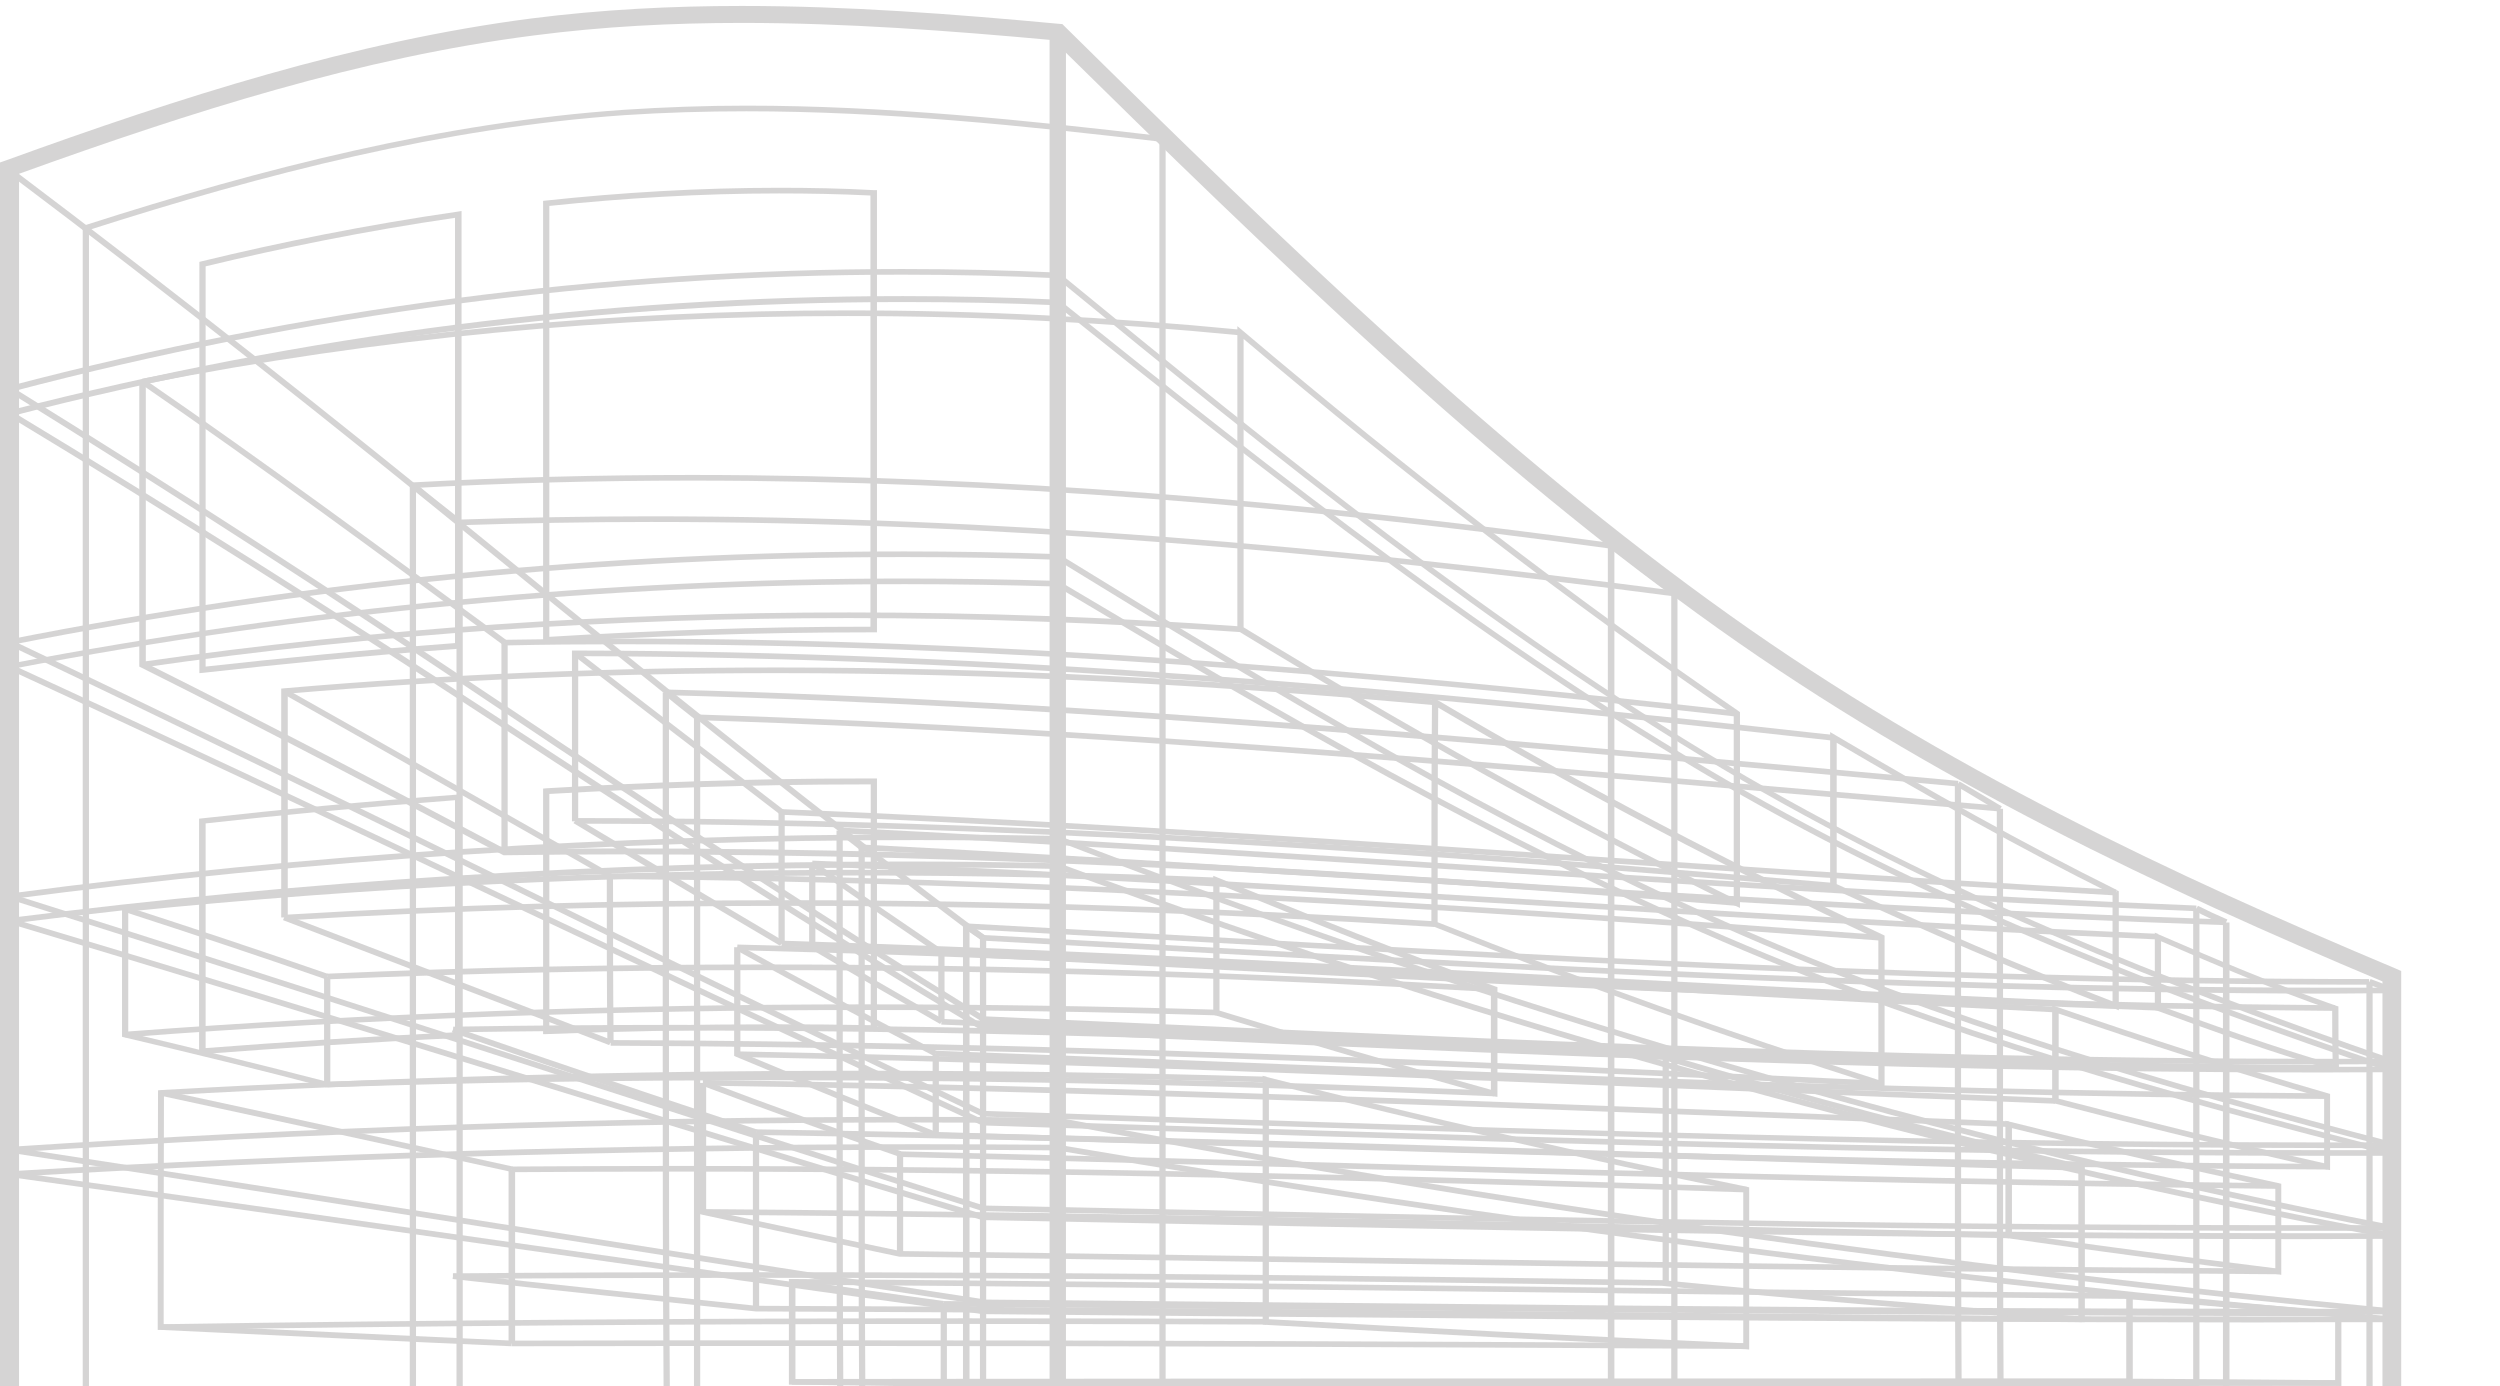<?xml version="1.0" encoding="utf-8"?>
<!-- Generator: Adobe Illustrator 24.1.1, SVG Export Plug-In . SVG Version: 6.00 Build 0)  -->
<svg version="1.1" id="Capa_1" xmlns="http://www.w3.org/2000/svg" xmlns:xlink="http://www.w3.org/1999/xlink" x="0px" y="0px"
	 viewBox="0 0 840.1 465.9" style="enable-background:new 0 0 840.1 465.9;" xml:space="preserve">
<style type="text/css">
	.st0{fill:#D5D4D4;}
</style>
<g>
	<path class="st0" d="M324.6,312.2l0.1-1.9c157.1,8.6,314.2,18.7,471.4,18.7v1.9C638.8,330.9,481.7,320.7,324.6,312.2"/>
	<path class="st0" d="M330.3,316.1l0.1-1.9c151.2,8.2,302.4,17.7,453.5,17.7c6.6,0,13.2,0,19.9,0l0,1.9c-6.6,0-13.3,0-19.9,0.1
		C632.7,333.8,481.5,324.3,330.3,316.1"/>
	<path class="st0" d="M330.3,346.4l0.1-1.9c149.7,6.4,299.4,14,449,14c8.1,0,16.2,0,24.4-0.1v0l0,1.9c-8.1,0-16.3,0.1-24.4,0.1
		C629.7,360.4,480,352.9,330.3,346.4"/>
	<path class="st0" d="M234.3,242l0.1-1.9c145.9,4.6,291.8,18.4,437.9,30.7l-0.2,1.9C525.9,260.4,380.1,246.6,234.3,242"/>
	<path class="st0" d="M223.8,233.6l0.1-1.9c144.7,3.7,289.3,17.5,434.2,30.7v0l-0.2,1.9C513,251.1,368.4,237.4,223.8,233.6"/>
	<path class="st0" d="M289.5,285.7l0.1-1.9c152.7,7.7,305.6,20,458.5,25.2l-0.1,1.9C595.1,305.7,442.1,293.4,289.5,285.7"/>
	<path class="st0" d="M282.1,280l0.1-1.9c152,7.5,303.9,20,455.9,26.2v0l-0.1,1.9C586,300,434.1,287.5,282.1,280"/>
	<path class="st0" d="M262.6,273.8l0.1-1.9C412,277.9,561.5,290.6,711,299l0,0l-0.1,1.9C561.4,292.5,411.8,279.8,262.6,273.8"/>
	<path class="st0" d="M272.9,291.1l0.1-1.9c150.8,6.2,301.5,18,452.2,24.6l-0.1,1.9C574.3,309.1,423.6,297.3,272.9,291.1"/>
	<path class="st0" d="M314.4,355l0.1-1.9c155.9,5.7,311.7,13.4,467.6,14.3l0,1.9C626.1,368.4,470.3,360.7,314.4,355"/>
	<path class="st0" d="M316.3,344.3l0.1-1.9c156.1,6.4,312.2,14.6,468.6,15.5l0,1.9C628.6,358.9,472.5,350.7,316.3,344.3"/>
	<path class="st0" d="M247.7,319.3l0.1-1.9c147.6,3.7,295.2,13.4,443,20.9l-0.1,1.9C542.8,332.7,395.2,323,247.7,319.3"/>
	<path class="st0" d="M316.3,321.1l0.1-1.9c156.1,7.7,312.2,17.5,468.3,18.6h0l0,1.9C628.6,338.6,472.4,328.8,316.3,321.1"/>
	<path class="st0" d="M247.7,355.2l0-1.9c147.6,2.9,295.2,10,443,15.7l-0.1,1.9C542.8,365.2,395.3,358,247.7,355.2"/>
	<path class="st0" d="M330.3,343.4L330.3,343.4L330.3,343.4L330.3,343.4z M330.3,343.4l0.1-1.9c149.9,6.6,299.7,14.3,449.5,14.3
		c8,0,15.9,0,23.9-0.1l0,1.9c-8,0-15.9,0.1-23.9,0.1C630,357.7,480.1,350,330.3,343.4"/>
	<path class="st0" d="M330.3,375.2l0.1-1.9c151.1,5,302.2,10.6,453.2,10.6c6.7,0,13.5,0,20.2,0v1.9c-6.7,0-13.5,0-20.2,0
		C632.5,385.7,481.4,380.1,330.3,375.2"/>
	<path class="st0" d="M330.3,378.2l0.1-1.9c150.9,4.8,301.8,10.2,452.6,10.2c6.9,0,13.9,0,20.8,0l0,1.9c-6.9,0-13.9,0-20.8,0
		C632.1,388.4,481.2,383,330.3,378.2"/>
	<path class="st0" d="M236.2,364.8L236.2,364.8L236.2,364.8z M236.2,364.8l0-1.9c146.1,2.1,292.5,8.4,438.8,13.9l-0.1,1.9
		C528.7,373.2,382.3,367,236.2,364.8"/>
	<path class="st0" d="M254.1,381.4l0-1.9c148.3,2.3,296.9,7.8,445.4,12v0l-0.1,1.9C550.9,389.3,402.4,383.8,254.1,381.4"/>
	<path class="st0" d="M205.2,351.4l0-1.9c142.2,0.5,284.7,6.8,427.1,13.7v0l-0.1,1.9C489.8,358.2,347.4,352,205.2,351.4"/>
	<path class="st0" d="M330.3,407l0-1.9c148,3,296,6.7,444,6.6c9.8,0,19.6,0,29.5,0l0,0v1.9c-9.8,0-19.7,0-29.5,0
		C626.3,413.6,478.3,410,330.3,407"/>
	<path class="st0" d="M314.4,382.3l0.1-1.9c155.9,4.3,311.7,10,467.6,10.7v0l0,1.9C626.2,392.3,470.3,386.6,314.4,382.3"/>
	<path class="st0" d="M302.4,388.8l0.1-1.9c154.4,3.7,308.8,9.1,463.2,10.7v0l0,1.9C611.2,397.9,456.8,392.5,302.4,388.8"/>
	<path class="st0" d="M302.2,422.3C280,417.6,258,413,236,408.2l-0.8-0.2v-0.7v-43.4h2.1v42.6c21.7,4.8,43.4,9.3,65.2,13.9
		c154.4,2,308.8,5,463.2,5.9l0,1.9C611.3,427.3,456.9,424.3,302.2,422.3"/>
	<path class="st0" d="M236.3,408.2l0-1.9c146.1,1.1,292.4,4.8,438.8,7.9v0l0,1.9C528.7,413,382.3,409.3,236.3,408.2"/>
	<path class="st0" d="M266.1,465.3l-1,0v-0.9v-33.6v-1l1.1,0c149.8,1.1,299.5,3.4,449.5,4.8v0l0,1.9c-149.6-1.4-299-3.7-448.4-4.8
		c0,10.6,0,21.1,0,31.7c16.5,0.2,33.3,0.4,50,0.7l-0.1,1.9C300,465.7,282.9,465.5,266.1,465.3"/>
	<path class="st0" d="M317.1,439.1l0-1.9c156.1,1.2,312.2,3,468.6,3.2h0l0,1.9C629.3,442.1,473.2,440.3,317.1,439.1"/>
	<path class="st0" d="M330.3,438.6l0-1.9c145,1.3,290.1,3.1,435.1,3.1c12.8,0,25.6,0,38.3,0v0v1.9c-12.8,0-25.6,0-38.3,0
		C620.4,441.6,475.4,439.9,330.3,438.6"/>
	<path class="st0" d="M330.3,441.6l0-1.9c142.7,1.3,285.4,2.7,428,2.7c15.1,0,30.3,0,45.4,0v1.9c-15.2,0-30.3,0-45.4,0.1
		C615.7,444.3,473,442.9,330.3,441.6"/>
	<path class="st0" d="M272.9,318.9l0.1-1.9c150.8,5.4,301.5,15.2,452.2,20.7l-0.1,1.9C574.3,334.1,423.6,324.3,272.9,318.9"/>
	<path class="st0" d="M257.1,326c-49.1,0-98.1,1-147.1,3.1l-0.1-1.9c49.1-2.2,98.2-3.1,147.2-3.1c81.7,0,163.3,2.7,245,7.4l-0.1,1.9
		C420.4,328.7,338.8,326,257.1,326"/>
	<path class="st0" d="M262.6,318L262.6,318l0.1-1.9C412,320.8,561.5,330.6,711,337l-0.1,1.9C561.4,332.5,411.9,322.7,262.6,318"/>
	<path class="st0" d="M205,295.4l0-1.9c142.5,1.1,284.9,10.2,427.4,20.7v0l-0.2,1.9C489.8,305.6,347.4,296.4,205,295.4"/>
	<path class="st0" d="M95.6,309.3L95.6,309.3L95.6,309.3z M264.9,304.4c-56.4,0-112.8,1.5-169.2,4.9l-0.1-1.9
		c56.5-3.4,112.9-4.9,169.4-4.9c72.4,0,144.8,2.5,217.3,7.1l-0.2,1.9C409.5,306.9,337.2,304.4,264.9,304.4"/>
	<path class="st0" d="M227.6,346.3c-25.1,0-50.2,0.2-75.3,0.6l0-1.9c25.1-0.4,50.2-0.6,75.4-0.6c110.7,0,221.5,3.9,332.2,9.9
		l-0.1,1.9C449,350.3,338.3,346.3,227.6,346.3"/>
	<path class="st0" d="M193.3,276.8v-1.9c141,0,282,9.6,423,21.8l-0.2,1.9C475.1,286.4,334.2,276.8,193.3,276.8"/>
	<path class="st0" d="M209.8,287.1c-13.4,0-26.8,0.1-40.3,0.3h-0.3l-0.2-0.1c-40.6-21.4-81.1-42.8-121.6-63l-0.6-0.3v-0.6v-95.2H49
		v94.6c40.3,20.1,80.6,41.3,120.9,62.6c13.3-0.2,26.7-0.3,40-0.3c124.7,0,249.3,7.3,373.9,17.4v0l-0.2,1.9
		C459,294.3,334.4,287.1,209.8,287.1"/>
	<path class="st0" d="M330.3,410l0-1.9c147.6,2.8,295.1,6.3,442.7,6.3c10.3,0,20.5,0,30.8,0v0l0,1.9c-10.3,0-20.5,0.1-30.8,0.1
		C625.4,416.3,477.9,412.8,330.3,410"/>
	<path class="st0" d="M47.3,129l1.3-1.5c40.6,27.9,81.1,57.9,121.7,87.7l-1.3,1.5C128.3,186.8,87.8,156.8,47.3,129"/>
	<path class="st0" d="M47.7,127.3c79-15.7,158-23,237.1-23c44,0,88.1,2.2,132.2,6.5l-0.2,1.9c-44-4.3-88-6.5-131.9-6.5
		c-78.9,0-157.8,7.3-236.6,22.9L47.7,127.3z M48.1,129.1L48.1,129.1L48.1,129.1z"/>
	<path class="st0" d="M2.6,131.5L2.6,131.5L2.6,131.5L2.6,131.5z M166,237C111.7,200.6,57.1,165.2,2.6,131.5l1.2-1.6
		c54.5,33.7,109.1,69.1,163.5,105.5c54.6,36.6,108.9,72.5,163.7,106.2l-1.2,1.6C275,309.5,220.6,273.6,166,237"/>
	<path class="st0" d="M166,242.7c-54.4-35.6-108.9-70.1-163.4-103l1.2-1.6c54.5,32.9,109.1,67.4,163.5,103
		c54.6,35.8,108.9,70.7,163.6,103.5l0,0l-1.2,1.6C275,313.4,220.6,278.5,166,242.7"/>
	<path class="st0" d="M47.7,222.4c79.2-11.4,158.4-16.6,237.6-16.6c43.8,0,87.7,1.6,131.6,4.7l-0.2,1.9c-43.8-3-87.6-4.7-131.4-4.7
		c-79.1,0-158.2,5.2-237.3,16.6L47.7,222.4z"/>
	<path class="st0" d="M28.5,75.7C88.6,56.4,149,41.1,209.6,36.9c13.7-0.9,27.4-1.4,41.2-1.4c46.6,0,93.5,4.8,140.1,10.3l-0.3,1.9
		c-46.6-5.5-93.3-10.3-139.8-10.3c-13.7,0-27.4,0.4-41,1.3C149.5,42.9,89.3,58.2,29.2,77.5L28.5,75.7z M29.2,77.5L29.2,77.5
		L29.2,77.5L29.2,77.5z"/>
	<path class="st0" d="M389.6,467.1c0-70.2,0-140.1,0-210.1c0-70,0-140,0-210.1h2.1v210.1v210.1H389.6z"/>
	<path class="st0" d="M795.8,330.8L795.8,330.8L795.8,330.8L795.8,330.8z M795.8,330.8l0.8-1.8c2.4,0.9,4.9,1.8,7.6,2.9l-0.9,1.7
		C800.7,332.6,798.3,331.7,795.8,330.8"/>
	<polygon class="st0" points="795.2,467.3 795.2,398.7 795.2,330 797.3,330 797.3,398.7 797.3,467.3 	"/>
	<polygon class="st0" points="802.7,359.4 802.7,356.7 802.7,356.7 804.9,356.7 804.9,359.4 	"/>
	<rect x="802.7" y="384.8" class="st0" width="2.1" height="2.7"/>
	<polygon class="st0" points="802.7,415.3 802.7,412.6 804.9,412.6 804.9,415.3 804.9,415.3 	"/>
	<rect x="802.7" y="440.6" class="st0" width="2.1" height="2.7"/>
	<polygon class="st0" points="540.3,467.1 540.3,325.3 540.3,183.4 540.3,183.4 542.5,183.4 542.5,325.3 542.5,467.1 	"/>
	<polygon class="st0" points="561.6,467.1 561.6,333.3 561.6,199.4 563.7,199.4 563.7,333.3 563.7,467.1 	"/>
	<path class="st0" d="M540.7,184.1l1.4-1.4c7.1,5.5,14.2,10.9,21.2,16l-1.3,1.5C554.9,195,547.8,189.6,540.7,184.1"/>
	<path class="st0" d="M218.8,175.4c-21.5,0-42.9,0.4-64.4,1.1l-0.1-1.9c21.5-0.7,43-1.1,64.5-1.1c114.7,0,229.3,10,344,25l-0.3,1.9
		C447.9,185.3,333.4,175.4,218.8,175.4"/>
	<path class="st0" d="M232.4,161.5c-31.2,0-62.4,0.8-93.5,2.5l-0.1-1.9c31.2-1.7,62.4-2.5,93.7-2.5c103,0,206,8.8,309.2,22.9
		l-0.3,1.9C438.2,170.2,335.3,161.5,232.4,161.5"/>
	<path class="st0" d="M671,369.6v-97.8h2.1v97.8c0,32.5,0,65.2,0.2,97.6v0l-2.1,0C671,434.8,671,402.1,671,369.6"/>
	<path class="st0" d="M656.9,365.3V263.4h0h2.1v101.9c0,33.9,0,68,0.2,102l-2.1,0C656.9,433.3,656.9,399.2,656.9,365.3"/>
	<path class="st0" d="M657.4,264.2l1.1-1.6c4.7,2.7,9.3,5.5,14.2,8.4l-1.2,1.6C666.6,269.7,662,266.8,657.4,264.2"/>
	<path class="st0" d="M737,467.3v-80.9v-81.1h2.1c0,27,0,53.9,0,81.1c0,27,0,53.9,0,80.9H737z"/>
	<polygon class="st0" points="747,467.3 747,388.7 747,310 749.2,310 749.2,388.7 749.2,467.3 	"/>
	<path class="st0" d="M737.6,306.1l1-1.7c3.2,1.6,6.6,3.2,9.9,4.6v0l-0.9,1.7C744.2,309.4,740.7,307.8,737.6,306.1"/>
	<path class="st0" d="M354.4,101.6c0-3,0-6.1,0-9.1h2.1c0,3,0,6.1,0,9.1H354.4z"/>
	<path class="st0" d="M2.9,129.8c100-26.3,200.1-39.4,300.3-39.4c17.5,0,34.9,0.4,52.4,1.2l-0.1,1.9c-17.4-0.8-34.9-1.2-52.3-1.2
		c-100,0-199.9,13.1-299.6,39.4v0L2.9,129.8z"/>
	<path class="st0" d="M2.9,138c100-25.7,200.2-38.5,300.5-38.5c17.4,0,34.8,0.4,52.2,1.2l-0.1,1.9c-17.3-0.8-34.7-1.1-52-1.1
		c-100,0-200.1,12.7-299.9,38.4L2.9,138z"/>
	<path class="st0" d="M354.4,196.2c0-3,0-6.1,0-9.1h2.1v9.1h0H354.4z"/>
	<path class="st0" d="M3,214.9c100.2-19.8,200.5-29.6,300.9-29.6c17.2,0,34.4,0.3,51.6,0.9l-0.1,1.9c-17.2-0.6-34.4-0.9-51.6-0.9
		c-100.2,0-200.4,9.8-300.5,29.6L3,214.9z"/>
	<path class="st0" d="M3,223.1c100.3-19.2,200.7-28.7,301.2-28.7c17.1,0,34.2,0.3,51.3,0.8l-0.1,1.9c-17.1-0.5-34.2-0.8-51.2-0.8
		c-100.3,0-200.7,9.4-300.8,28.6v0L3,223.1z"/>
	<path class="st0" d="M209.5,216.5c-13.3,0-26.6,0.1-39.9,0.4l-0.1-1.9c13.3-0.2,26.6-0.4,39.9-0.4c124.8,0,249.6,10.3,374.3,24.3
		l-0.3,1.9C458.8,226.7,334.1,216.5,209.5,216.5"/>
	<path class="st0" d="M254.1,429.4c-34,0-67.9,0.1-101.9,0.4l0-1.9c33.9-0.3,67.9-0.4,101.9-0.4c101.9,0,203.8,1.1,305.7,2.7v0
		l0,1.9C457.8,430.5,356,429.4,254.1,429.4"/>
	<path class="st0" d="M41.9,304.5c82.4-8.4,164.7-12.2,247.1-12.2c39.9,0,79.8,0.9,119.8,2.6l-0.1,1.9c-39.9-1.7-79.8-2.6-119.7-2.6
		c-82.3,0-164.6,3.8-246.9,12.2v0L41.9,304.5z"/>
	<path class="st0" d="M259.2,363c-49.7,0-99.5,0.7-149.2,2.4l-0.1-1.9c49.7-1.6,99.5-2.4,149.3-2.4c81,0,162,2,242.9,5.4v0l-0.1,1.9
		C421.1,365,340.1,363,259.2,363"/>
	<path class="st0" d="M42,346.7c83-6.3,166.1-9.2,249.2-9.2c39.2,0,78.4,0.6,117.6,1.8l-0.1,1.9c-39.2-1.2-78.4-1.8-117.6-1.8
		c-83.1,0-166,2.8-249,9.2L42,346.7z"/>
	<path class="st0" d="M54,445c90.2-1.4,180.5-2,270.8-2c33.5,0,67.1,0.1,100.6,0.2l0,1.9c-33.5-0.1-67.1-0.2-100.6-0.2
		c-90.3,0-180.6,0.6-270.7,2L54,445z"/>
	<path class="st0" d="M279.2,452.3c-35.7,0-71.5,0-107.2,0.1l0-1.9c35.7-0.1,71.4-0.1,107.2-0.1c102.5,0,205.1,0.4,307.7,1l0,1.9
		C484.3,452.7,381.7,452.3,279.2,452.3"/>
	<path class="st0" d="M226.2,393.7c-18.1,0-36.1,0.1-54.2,0.2l0-1.9c18.1-0.1,36.2-0.2,54.2-0.2c120.2,0,240.4,3,360.7,7l-0.1,1.9
		C466.6,396.7,346.4,393.7,226.2,393.7"/>
	<path class="st0" d="M266.1,463.4c149.8-0.2,299.5-0.2,449.5-0.2v1.9c-150,0-299.8,0-449.5,0.2L266.1,463.4z M266.1,465.3
		L266.1,465.3L266.1,465.3L266.1,465.3z"/>
	<path class="st0" d="M317.1,464.2c156.1-0.2,312.2-0.2,468.6-0.4v1.9c-156.4,0.2-312.5,0.2-468.6,0.4L317.1,464.2z"/>
	<path class="st0" d="M27.8,467.8V272.3V76.6h2.1c0,65.3,0,130.5,0,195.7c0,65.2,0,130.3,0,195.5H27.8z"/>
	<path class="st0" d="M2.5,58.1L2.5,58.1L2.5,58.1L2.5,58.1z M165.9,186.6C111.6,142.2,57,99.1,2.5,58.1l1.4-1.5
		C58.4,97.7,113,140.8,167.4,185.2c54.6,44.5,108.9,88.2,163.6,129.2l-1.4,1.5C274.9,274.8,220.5,231.1,165.9,186.6"/>
	<path class="st0" d="M2.7,216.7C2.7,216.7,2.7,216.7,2.7,216.7L2.7,216.7L2.7,216.7z M2.7,216.7l1-1.7
		c109,51.8,217.9,106.4,327.1,158.4l-1,1.7C220.6,323.1,111.7,268.5,2.7,216.7"/>
	<path class="st0" d="M2.7,224.9l1-1.7c109,50.2,217.9,103,327.1,153.2v0l-1,1.7C220.6,327.9,111.7,275.1,2.7,224.9"/>
	<path class="st0" d="M95,233.1l1.1-1.6c36.4,20.5,72.8,41.2,109.5,62.1v0l-1.1,1.6C167.8,274.3,131.4,253.6,95,233.1"/>
	<path class="st0" d="M94.5,308.4v-76.1v-0.9l1-0.1c55.2-4.8,110.4-7,165.6-7c73.8,0,147.6,3.9,221.4,10.8l-0.2,1.9
		c-73.7-6.8-147.5-10.8-221.2-10.8c-54.8,0-109.6,2.2-164.4,6.9v75.2H94.5z"/>
	<polygon class="st0" points="137.7,467.8 137.7,315.5 137.7,163 139.8,163 139.8,315.5 139.8,467.8 139.9,467.8 	"/>
	<path class="st0" d="M153.4,467.8v-146V175.5h2.1v146.2c0,48.6,0,97.5,0,146H153.4z"/>
	<path class="st0" d="M138.1,163.7C138.1,163.7,138.1,163.7,138.1,163.7L138.1,163.7L138.1,163.7z M138.1,163.7l1.4-1.4
		c5.1,4.3,10.2,8.2,15.6,12.5l-1.4,1.4C148.4,172,143.2,168,138.1,163.7"/>
	<path class="st0" d="M233.2,467.8V354.4V241h2.1v113.4c0,37.9,0,75.7,0,113.4H233.2z"/>
	<path class="st0" d="M192.6,220.2l1.4-1.4c23,17.9,46.2,35.5,69.4,53.4l-1.4,1.4C238.7,255.7,215.5,238,192.6,220.2"/>
	<path class="st0" d="M222.7,350.3V232.7h2.1v117.7c0,39.1,0,78.4,0.3,117.5v0l-2.1,0C222.7,428.7,222.7,389.4,222.7,350.3"/>
	<path class="st0" d="M223.1,233.4l1.4-1.4c3.4,2.8,6.8,5.5,10.5,8.4l-1.4,1.4C229.9,238.9,226.5,236.2,223.1,233.4"/>
	<path class="st0" d="M192.2,275.9v-56.4v-0.9h1.1c141,0.2,282,12.7,423,28.4l-0.3,1.9c-140.6-15.7-281.2-28.1-421.7-28.4v55.5
		H192.2z"/>
	<rect x="168.5" y="215.9" class="st0" width="2.1" height="70.5"/>
	<path class="st0" d="M41.7,306.4l0.7-1.8c22.5,7.3,45.2,14.8,67.9,22.7l-0.8,1.8C86.9,321.2,64.2,313.7,41.7,306.4"/>
	<path class="st0" d="M108.9,364.4c0-12,0-24.1,0-36.2h2.1c0,12.1,0,24.3,0,36.2H108.9z"/>
	<path class="st0" d="M41.8,348.6l-0.8-0.2v-0.7v-42.1h0h2.1v41.4c22.2,5.3,44.7,10.8,67.2,16.6l-0.6,1.8
		C87,359.4,64.2,353.9,41.8,348.6"/>
	<path class="st0" d="M2.8,302.1l0.7-1.8c109,34.3,217.9,70.3,327.1,104.8l-0.7,1.8C220.8,372.4,111.8,336.4,2.8,302.1"/>
	<path class="st0" d="M2.9,310.3l0.7-1.8c109,32.5,217.9,67,327.1,99.6L330,410C220.8,377.3,111.8,342.8,2.9,310.3"/>
	<path class="st0" d="M3,300.3c101.5-13.5,203.2-19.9,305-19.9c15.8,0,31.7,0.2,47.5,0.5l-0.1,1.9c-15.8-0.3-31.6-0.5-47.5-0.5
		c-101.6,0-203.2,6.5-304.7,19.9L3,300.3z M3.3,302.1L3.3,302.1L3.3,302.1L3.3,302.1z"/>
	<path class="st0" d="M2.1,309.4c0-2.7,0-5.5,0-8.2h2.1v8.2H2.1z"/>
	<path class="st0" d="M3,308.5c100.2-12.7,200.7-19,301.1-19c17.1,0,34.2,0.2,51.4,0.6v0l-0.1,1.9c-17.1-0.4-34.2-0.5-51.3-0.5
		c-100.4,0-200.7,6.3-300.8,18.9L3,308.5z"/>
	<path class="st0" d="M95.1,309.2l0.8-1.8c36.4,13.9,73.1,27.9,109.7,42.1l-0.9,1.7C168.2,337.1,131.5,323.2,95.1,309.2"/>
	<path class="st0" d="M151.8,346.9l0.8-1.8c33.9,11.8,67.9,23.2,101.9,34.5v0l-0.7,1.8C219.8,370.1,185.8,358.7,151.8,346.9"/>
	<rect x="2.1" y="386.4" class="st0" width="2.1" height="8.2"/>
	<path class="st0" d="M3.1,393.6c101.9-6.1,204.1-9.1,306.2-9.1c15.4,0,30.8,0.1,46.1,0.2l0,1.9c-15.4-0.2-30.7-0.2-46.1-0.2
		c-102.1,0-204.2,3.1-306.1,9.1v0L3.1,393.6z"/>
	<path class="st0" d="M3,395.5l0.3-1.9c109,15.2,217.9,31.1,327.1,46.1v0l-0.3,1.9C221,426.6,112,410.7,3,395.5"/>
	<path class="st0" d="M3,387.3l0.4-1.9c109,16.8,217.9,34.5,327.1,51.2l-0.4,1.9C220.9,421.8,112,404.1,3,387.3"/>
	<path class="st0" d="M3.1,385.4c101.4-6.7,203-10.1,304.7-10.1c15.9,0,31.8,0.1,47.7,0.3v0l0,1.9c-15.9-0.2-31.8-0.3-47.7-0.3
		c-101.6,0-203.1,3.4-304.5,10.1L3.1,385.4z"/>
	<path class="st0" d="M54,446.9l-1,0V446c0-26.3,0-52.5,0.1-78.7l0-0.9l1-0.1c78.4-4.4,156.9-6.5,235.3-6.5c45.4,0,90.8,0.7,136.2,2
		l-0.1,1.9c-45.4-1.3-90.8-2-136.2-2c-78.1,0-156.2,2-234.2,6.4c-0.1,25.6-0.1,51.3-0.1,76.9c39,1.8,78,3.7,117,5.5l-0.1,1.9
		C132.6,450.7,93.3,448.7,54,446.9"/>
	<polygon class="st0" points="170.9,451.5 170.9,393 173.1,393 173.1,451.5 173.1,451.5 	"/>
	<path class="st0" d="M54,368.2l0.5-1.9c39.1,8.4,78.4,17,117.8,25.7l-0.5,1.8C132.4,385.2,93.1,376.6,54,368.2"/>
	<path class="st0" d="M152.1,429.8L152.1,429.8L152.1,429.8z M254,440.7c-34-3.6-67.9-7.1-101.9-10.9l0.3-1.9
		c34,3.8,67.9,7.3,101.7,10.9c148.3,0.5,296.8,2.3,445.4,3.6l0,1.9C550.9,443,402.4,441.2,254,440.7"/>
	<path class="st0" d="M192.7,276.6L192.7,276.6L192.7,276.6L192.7,276.6z M192.7,276.6l1.2-1.6c23,13.7,46.2,27.5,69.4,41.2
		l-1.2,1.6C238.9,304.1,215.6,290.4,192.7,276.6"/>
	<path class="st0" d="M203.9,294.4h2.1c0,18.7,0,37.3,0.2,56l0,0l-2.1,0C203.9,331.7,203.9,313.2,203.9,294.4"/>
	<path class="st0" d="M281.1,373.5v-94.4h2.1v94.4c0,31.4,0,62.8,0.2,94.3v0l-2.1,0C281.1,436.4,281.1,404.9,281.1,373.5"/>
	<path class="st0" d="M288.5,376.4v-91.6h0h2.1v91.6c0,30.5,0,61.1,0.2,91.4l-2.1,0C288.5,437.4,288.5,406.9,288.5,376.4"/>
	<path class="st0" d="M281.5,279.8l1.4-1.4c2.4,1.9,4.9,3.7,7.3,5.7l-1.4,1.4C286.4,283.5,284,281.8,281.5,279.8"/>
	<path class="st0" d="M261.6,317.1c0-14.8,0-29.6,0-44.3h2.1v44.3H261.6z"/>
	<path class="st0" d="M272.3,290.9l1.3-1.5c14.4,10.2,28.8,20,43.5,30v0l-1.3,1.5C301.1,310.9,286.7,301.1,272.3,290.9"/>
	<rect x="315.3" y="320.1" class="st0" width="2.1" height="23.2"/>
	<path class="st0" d="M272.3,318.8l1.2-1.6c14.4,8.6,28.8,17,43.5,25.3l-1.1,1.6C301.2,335.7,286.7,327.4,272.3,318.8"/>
	<rect x="271.9" y="290.1" class="st0" width="2.1" height="27.9"/>
	<path class="st0" d="M324,311.9L324,311.9l1.4-1.5c1.7,1.2,3.6,2.7,5.6,3.9l-1.2,1.5C327.7,314.6,325.7,313.2,324,311.9"/>
	<polygon class="st0" points="323.6,467.8 323.6,389.6 323.6,311.2 325.8,311.2 325.8,389.6 325.8,467.8 325.8,467.8 	"/>
	<polygon class="st0" points="329.3,467.8 329.3,391.5 329.3,315.1 331.4,315.1 331.4,391.5 331.4,467.8 	"/>
	<path class="st0" d="M313.4,381.4v-27.3h2.1c0,9.1,0,18.2,0,27.3H313.4z"/>
	<path class="st0" d="M247.2,319.2l1.1-1.6c22.2,12.3,44.4,24.1,66.7,35.7h0l-1.1,1.6C291.7,343.3,269.4,331.5,247.2,319.2"/>
	<path class="st0" d="M247.3,355.1l-0.6-0.3v-0.6v-35.9h2.1v35.3c22,9.2,44,18.2,66.1,26.9l-0.9,1.7
		C291.8,373.5,269.5,364.4,247.3,355.1"/>
	<path class="st0" d="M235.9,364.8l0.8-1.8c22,8.4,44,16.2,66.2,23.9l0,0l-0.8,1.8C279.9,381,257.9,373.1,235.9,364.8"/>
	<path class="st0" d="M301.4,421.4v-33.6h2.1c0,11.2,0,22.3,0,33.6H301.4z"/>
	<path class="st0" d="M253,439.8v-59.3h2.1c0,19.8,0,39.6,0,59.3h0H253z"/>
	<path class="st0" d="M265.9,431.8l0.3-1.9c16.9,2.5,34,5,51,7.3l-0.3,1.9C299.9,436.8,282.8,434.3,265.9,431.8"/>
	<path class="st0" d="M316.1,465.1v-27h2.1c0,8.9,0,17.9,0,27H316.1z"/>
	<path class="st0" d="M698.4,442.3v-49.1c-45.9-10.9-91.9-22.9-137.6-36.5v73.7C606.5,434.9,652.4,438.8,698.4,442.3 M699.4,444.3
		c-46.7-3.6-93.3-7.5-139.8-12.1l-0.9-0.1v-0.8v-75.9V354l1.4,0.4c46.4,13.9,93,26,139.7,37.1l-0.3,0.9l0.3-0.9l0.8,0.2v0.7v50.9v1
		L699.4,444.3z"/>
	<path class="st0" d="M501,366.2v-33.1c-30.6-11.4-60.9-23.4-91.2-35.8c0,14.1,0,28.2,0,42.3C440.1,348.9,470.5,357.8,501,366.2
		 M501.8,368.4c-31.3-8.6-62.3-17.7-93.4-27.2l-0.7-0.2v-0.7v-44.5v-1.5l1.5,0.6c31,12.7,62,25,93.3,36.6l-0.4,0.9l0.4-0.9l0.7,0.2
		v0.6v35v1.3L501.8,368.4z"/>
	<path class="st0" d="M582.6,301.9v-61.7c-55-37.6-110-80-164.7-126.3c0,32.3,0,64.6,0,96.9C472.6,244.2,527.6,274.9,582.6,301.9
		 M583.2,304.4c-55.7-27.3-111.5-58.4-166.9-92.2l-0.5-0.3v-0.5v-99.6v-2.2l1.8,1.5C473,158,528.7,201,584.3,239l-0.6,0.8l0.6-0.8
		l0.4,0.3v0.5v63.7v1.6L583.2,304.4z"/>
	<path class="st0" d="M764.6,426.2v-26.9c-29.6-6.5-59.1-12.9-88.5-20.2c0,11.8,0,23.4,0,35.3C705.5,418.7,735,422.5,764.6,426.2
		 M765.5,428.2c-30.3-3.7-60.6-7.7-90.7-12.1l-0.9-0.1v-0.8v-37.3v-1.3l1.3,0.3c30,7.5,60.3,14.1,90.6,20.7l-0.2,0.9l0.2-0.9
		l0.8,0.2v0.8v28.7v1.1L765.5,428.2z"/>
	<path class="st0" d="M783.9,357.6c-0.2-6-0.2-12.1-0.2-18.2c-19.3-6.7-38.4-14.8-57.5-23.1v21.8C745.3,345.1,764.6,352,783.9,357.6
		 M784.7,359.8c-20.1-5.7-40.1-12.9-59.9-20.2l0.4-0.9h1.1h-1.1l-0.4,0.9l-0.7-0.2v-0.6c0-7.9,0-15.9,0-23.9v-1.5l1.5,0.7
		c19.8,8.6,39.5,16.9,59.5,23.9l0.7,0.2v0.7c0,6.8,0,13.6,0.2,20.1l0.1,1.3L784.7,359.8z"/>
	<path class="st0" d="M784.7,463.8c0-7.2,0-14.3,0-21.6c-22.7-1.7-45.5-3.6-68-5.5v26.6C739.2,463.4,761.9,463.6,784.7,463.8
		 M785.7,465.7c-23.4-0.2-46.9-0.4-70.1-0.5l0-0.9h1.1h-1.1l0,0.9l-1.1,0v-0.9v-28.6v-1l1.2,0.1c23.2,2,46.7,3.9,70.1,5.7l1,0.1v0.9
		v23.4v1H785.7z"/>
	<path class="st0" d="M352.7,466.9V239.1V10.9h5.5v228.2c0,75.9,0,151.9,0,227.8H352.7z"/>
	<path class="st0" d="M800.6,467.1v-72.9v-64.4c-74.3-31.2-151.5-67.6-223.1-118.5c-77.3-55-149.3-124.6-223.6-197.8
		c-34.9-3.2-69.8-5.8-104.6-5.8c-23.4,0-46.7,1.2-69.8,4.2C121.5,19.3,64.3,37.5,6.4,58.4v200.5v209H0v-209V56.5v-1.9l2-0.7
		c58.7-21.3,117-40,176.6-47.7c23.5-3,47.1-4.2,70.7-4.2c35.5,0,71.1,2.7,106.5,6l1.2,0.1l0.8,0.8c74.5,73.5,146.7,143.2,223.7,198
		c71.6,51,149,87.3,223.6,118.6l1.8,0.8v1.8v66.2v72.9H800.6z"/>
	<path class="st0" d="M578.9,258.4c-76.7-45.6-149.6-104-224.2-165.2l1.4-1.4c74.5,61.2,147.4,119.6,223.9,165.1
		c72.5,43.1,149.3,73.1,224.1,99l-0.8,1.8C728.6,331.7,651.6,301.6,578.9,258.4"/>
	<path class="st0" d="M354.8,102.3C354.8,102.3,354.8,102.3,354.8,102.3L354.8,102.3z M578.9,263.6
		c-76.7-44.5-149.6-101.5-224.2-161.3l1.4-1.4c74.5,59.8,147.4,116.8,223.9,161.1c72.5,42,149.3,71.2,224.1,96.5l-0.8,1.8
		C728.6,334.9,651.6,305.8,578.9,263.6"/>
	<path class="st0" d="M579.1,316.5c-75.8-32.6-149.6-75-224.2-119.5l1.2-1.6c74.5,44.4,148.2,86.8,223.9,119.4
		c73.3,31.5,149.4,52.8,224.1,71.7h0l-0.6,1.8C728.7,369.4,652.5,348.1,579.1,316.5"/>
	<path class="st0" d="M354.9,187.9L354.9,187.9L354.9,187.9L354.9,187.9z M579,311.5c-76-33.8-149.6-77.7-224.2-123.6l1.2-1.6
		c74.5,45.9,148.1,89.8,223.9,123.5c73.2,32.5,149.4,54.6,224.1,74l-0.6,1.8C728.7,366.2,652.4,344.1,579,311.5"/>
	<path class="st0" d="M355.1,282.6l0.8-1.7C505.1,338.7,654.6,382.6,804,411.7l-0.5,1.9C654,384.4,504.4,340.5,355.1,282.6"/>
	<path class="st0" d="M355.1,291.9L355.1,291.9L355.1,291.9L355.1,291.9z M355.1,291.9l0.8-1.8c149.2,55,298.7,96.5,448.1,124.2
		l-0.4,1.9C654,388.5,504.4,346.9,355.1,291.9"/>
	<path class="st0" d="M355.3,386.6l0.4-1.9c149.2,25.5,298.7,44.8,448.2,57.7h0l-0.2,1.9C654.1,431.4,504.6,412.1,355.3,386.6"/>
	<path class="st0" d="M355.3,377.5L355.3,377.5L355.3,377.5L355.3,377.5z M355.3,377.5l0.4-1.9C505,404,654.4,425.4,803.9,439.7
		l-0.2,1.9C654.1,427.3,504.6,405.9,355.3,377.5"/>
	<path class="st0" d="M709.9,336.5v-36c-31.1-15.4-61.9-32.8-92.7-50.9v47.5C648.1,311.2,678.9,324.6,709.9,336.5 M710.5,338.9
		c-31.8-12.2-63.3-25.9-94.9-40.4l-0.6-0.3v-0.6v-49.8v-1.8l1.7,1c31.5,18.6,63,36.4,94.7,52.1L711,300l0.5-0.8l0.5,0.3v0.6v38v1.4
		L710.5,338.9z"/>
	<path class="st0" d="M781,390.9V369c-29.8-8.6-59.7-18.3-89.2-28.4v28.6C721.3,376.9,751.2,384.2,781,390.9 M781.8,393
		c-30.6-6.8-61.1-14.3-91.4-22.2l-0.8-0.2v-0.7c0-10.2,0-20.3,0-30.7v-1.4l1.4,0.5c30.3,10.4,60.8,20.3,91.3,29.1l-0.3,0.9l0.3-0.9
		l0.7,0.2v0.7v23.7v1.2L781.8,393z"/>
	<path class="st0" d="M585.8,451.4v-50.9c-53.3-10.9-106.3-23.1-159.4-36.5v79.3C479.5,446.3,532.5,449.1,585.8,451.4 M586.8,453.4
		c-54-2.3-107.8-5.2-161.5-8.2l-1-0.1v-0.9v-81.4v-1.3l1.3,0.4c53.7,13.6,107.5,25.9,161.4,36.9l-0.2,0.9l0.2-0.9l0.8,0.2v0.8v52.7
		v1L586.8,453.4z"/>
	<path class="st0" d="M631.2,362.9v-47.2c-49.4-23.2-98.8-48.9-147.9-77.9c-0.2,23.9-0.2,48.1-0.2,72.1
		C532.5,329.6,581.9,347.2,631.2,362.9 M631.9,365.1c-50.1-15.9-100.2-33.8-150.3-53.8l-0.6-0.3v-0.6c0-24.8,0-49.8,0.2-74.5l0-1.8
		l1.6,1c49.8,29.4,99.9,55.5,149.9,79l-0.5,0.8l0.5-0.8l0.6,0.3v0.6v49.1v1.4L631.9,365.1z"/>
	<path class="st0" d="M69.1,352.2c26-2,54.3-3.9,83.8-5.3v-78c-30.3,2.3-58.6,5-83.8,7.8V352.2z M67,275.1l0.9-0.1
		c25.8-2.9,54.9-5.7,86-8l1.1-0.1v81v0.9l-1,0c-30.3,1.4-59.3,3.4-85.9,5.4l-1.2,0.1V275.1z"/>
	<path class="st0" d="M184.6,345.6c25.2-0.9,51.1-1.4,77-1.4c10.3,0,20.7,0.1,31,0.3v-80.9c-1.2,0-2.4,0-3.6,0
		c-35.6,0-70.9,1.3-104.4,3.2V345.6z M182.5,265l1-0.1c33.8-2,69.5-3.3,105.5-3.3c1.5,0,3.1,0,4.7,0l0,0.9l0-0.9l1,0v84.7l-1.1,0
		c-10.6-0.2-21.3-0.3-32-0.3c-26.3,0-52.5,0.5-78,1.5l-1.1,0V265z"/>
	<path class="st0" d="M184.6,214c34.1-2.1,70.2-3.4,106.6-3.4c0.4,0,0.9,0,1.3,0V65.7C282.2,65.2,272,65,261.8,65
		c-26.4,0-52.3,1.6-77.2,4.2V214z M182.5,67.5l0.9-0.1c25.2-2.7,51.5-4.3,78.4-4.3c10.6,0,21.2,0.2,31.9,0.8l-0.1,0.9l0.1-0.9l1,0
		v148.6l-1.1,0c-0.8,0-1.6,0-2.4,0c-36.8,0-73.2,1.3-107.6,3.4l-1.1,0.1V67.5z"/>
	<path class="st0" d="M69.1,224c25.2-2.8,53.5-5.6,83.8-7.9V73.2c-30.2,4.4-58.5,10.2-83.8,16.3V224z M67,88l0.8-0.2
		c25.9-6.3,55-12.2,86.1-16.7l1.2-0.2V217v0.9l-1,0.1c-31.1,2.3-60.2,5.2-85.9,8.1l-1.2,0.1V88z"/>
</g>
</svg>

